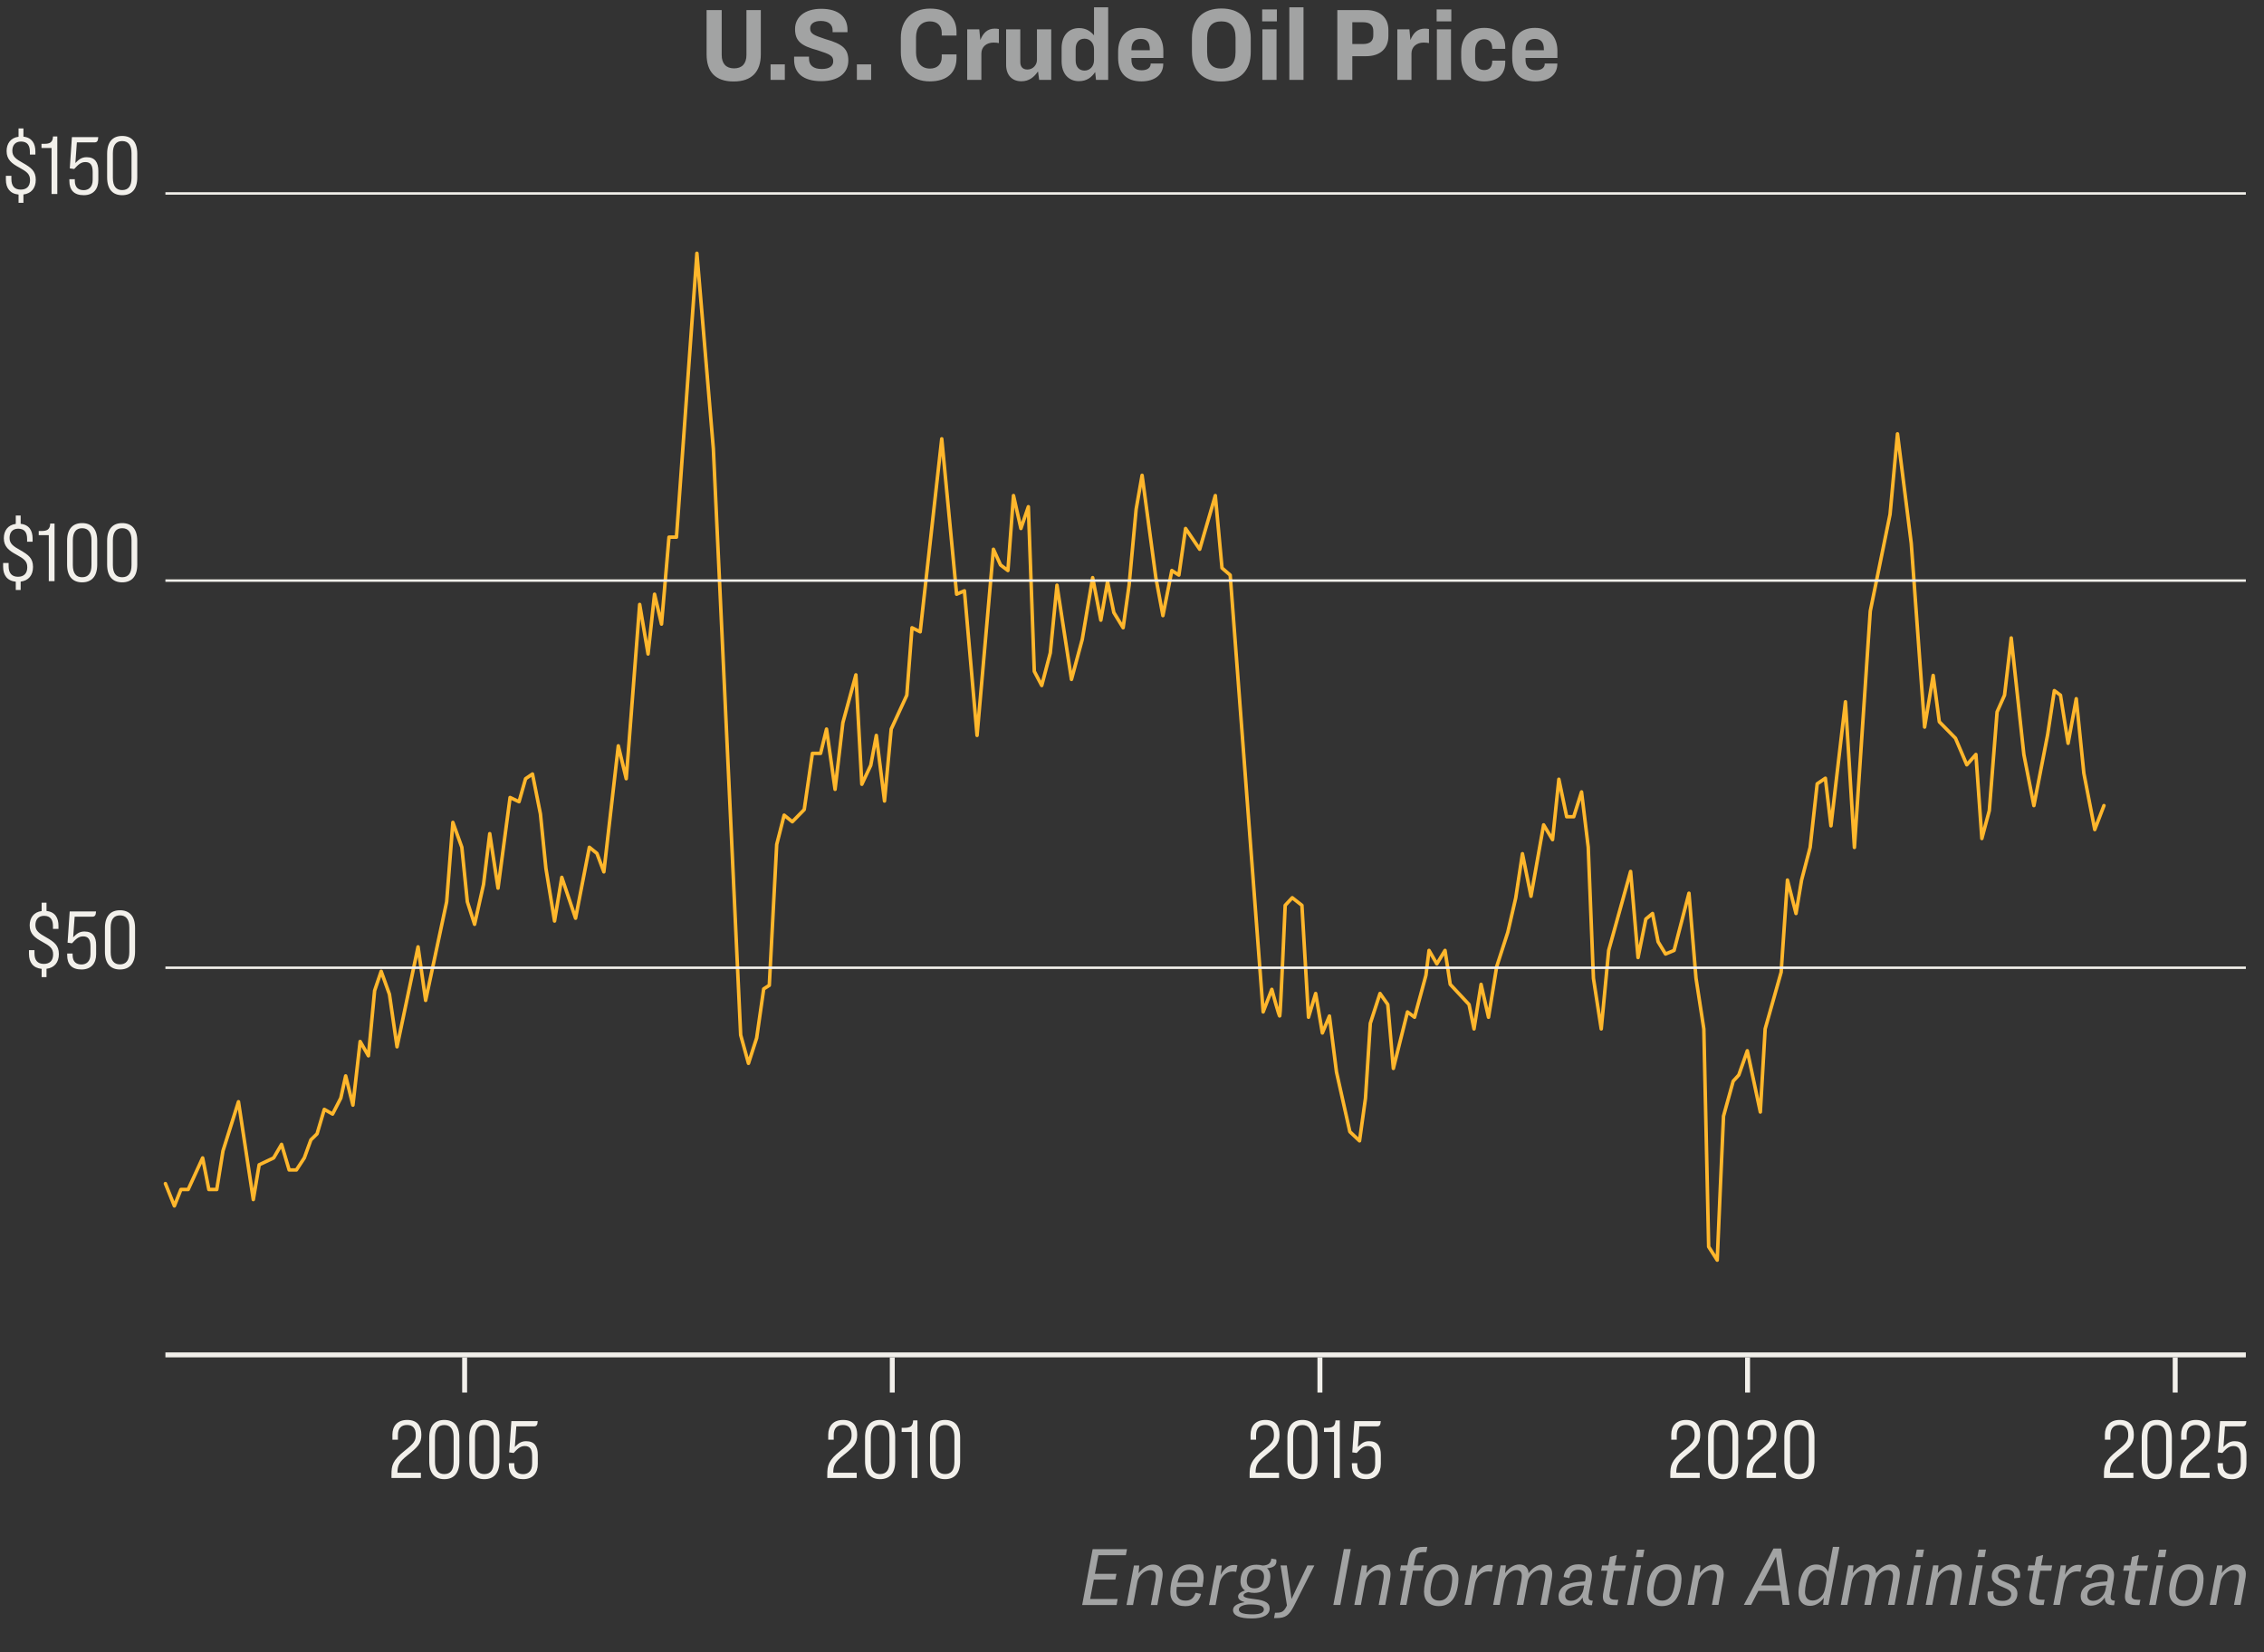 <svg width="370" height="270" viewBox="0 0 370 270" fill="none" xmlns="http://www.w3.org/2000/svg">
<rect x="0" y="0" width="370" height="270" fill="#333333" stroke="none"/>
<path d="M115.477 1.643V8.876C115.477 11.721 116.9 13.315 119.899 13.315C122.898 13.315 124.338 11.687 124.338 8.876V1.643H121.99V8.979C121.99 10.401 121.27 11.173 119.968 11.173C118.665 11.173 117.945 10.401 117.945 8.979V1.643H115.477ZM125.932 10.521V13.058H128.263V10.521H125.932ZM134.202 1.437C131.528 1.437 129.934 2.791 129.934 4.745C129.934 6.699 130.912 7.488 133.603 8.207C135.727 8.893 136.173 9.116 136.173 10.024C136.173 10.813 135.504 11.275 134.304 11.275C132.916 11.275 132.213 10.658 132.213 9.596V9.253H129.78V9.767C129.78 11.875 131.185 13.264 134.236 13.264C136.859 13.264 138.641 12.047 138.641 9.887C138.641 8.036 137.767 7.196 134.904 6.391C132.985 5.756 132.402 5.517 132.402 4.642C132.402 3.922 133.002 3.425 134.134 3.425C135.504 3.425 136.071 4.094 136.071 4.934V5.259H138.504V4.882C138.504 2.843 137.133 1.437 134.202 1.437ZM140.038 10.521V13.058H142.369V10.521H140.038ZM152.002 1.403C149.037 1.403 147.22 3.288 147.22 6.151V8.55C147.22 11.413 148.968 13.298 151.95 13.298C154.932 13.298 156.321 11.721 156.321 9.459V8.893H153.904V9.356C153.904 10.487 153.184 11.207 151.984 11.207C150.493 11.207 149.705 10.093 149.705 8.602V6.082C149.705 4.557 150.493 3.494 151.984 3.494C153.184 3.494 153.904 4.214 153.904 5.345V5.808H156.321V5.242C156.321 2.928 154.898 1.403 152.002 1.403ZM158.069 4.797V13.058H160.383V8.739C160.383 7.676 161.206 6.956 162.371 6.956C162.731 6.956 162.989 6.99 163.246 7.042V4.745C163.023 4.694 162.8 4.677 162.543 4.677C161.394 4.677 160.675 5.379 160.212 6.545L160.04 4.797H158.069ZM164.428 4.797V10.59C164.428 12.235 165.371 13.281 166.914 13.281C168.216 13.281 169.005 12.578 169.639 11.67L169.827 13.058H171.799V4.797H169.467V9.801C169.467 10.59 168.833 11.361 167.907 11.361C167.119 11.361 166.742 10.881 166.742 10.127V4.797H164.428ZM178.792 1.197V5.774C178.259 5.157 177.54 4.591 176.358 4.591C174.644 4.591 173.495 5.808 173.495 7.882V9.99C173.495 12.047 174.626 13.264 176.324 13.264C177.625 13.264 178.415 12.612 178.98 11.773L179.117 13.058H181.106V1.197H178.792ZM177.248 6.322C178.105 6.322 178.792 7.008 178.792 8.036V9.836C178.792 10.847 178.105 11.533 177.248 11.533C176.34 11.533 175.791 10.898 175.791 9.87V7.985C175.791 6.956 176.34 6.322 177.248 6.322ZM190.103 10.504V10.384H188.046V10.453C188.046 10.95 187.653 11.481 186.573 11.481C185.493 11.481 184.91 10.881 184.91 9.784V9.476H190.121V8.345C190.121 6.134 188.921 4.557 186.453 4.557C183.985 4.557 182.733 6.134 182.733 8.43V9.459C182.733 11.841 184.002 13.298 186.539 13.298C188.869 13.298 190.103 12.064 190.103 10.504ZM184.91 8.07C184.91 6.922 185.459 6.356 186.453 6.356C187.447 6.356 187.91 6.939 187.91 8.07V8.207H184.91V8.07ZM199.608 1.386C196.66 1.386 194.792 3.048 194.792 6.236V8.465C194.792 11.652 196.66 13.315 199.608 13.315C202.556 13.315 204.407 11.652 204.407 8.465V6.236C204.407 3.048 202.538 1.386 199.608 1.386ZM199.608 3.494C201.082 3.494 201.922 4.317 201.922 6.168V8.533C201.922 10.384 201.082 11.207 199.608 11.207C198.133 11.207 197.276 10.384 197.276 8.533V6.168C197.276 4.317 198.117 3.494 199.608 3.494ZM206.275 1.54V3.494H208.674V1.54H206.275ZM206.309 4.797V13.058H208.623V4.797H206.309ZM210.714 1.197V13.058H213.028V1.197H210.714ZM218.556 1.643V13.058H221.006V9.184H223.235C225.549 9.184 226.903 7.95 226.903 5.876V4.917C226.903 2.877 225.549 1.643 223.235 1.643H218.556ZM221.006 3.631H222.738C223.955 3.631 224.435 4.18 224.435 5.071V5.756C224.435 6.648 223.972 7.196 222.721 7.196H221.006V3.631ZM228.36 4.797V13.058H230.674V8.739C230.674 7.676 231.496 6.956 232.662 6.956C233.022 6.956 233.279 6.99 233.535 7.042V4.745C233.313 4.694 233.091 4.677 232.834 4.677C231.685 4.677 230.965 5.379 230.502 6.545L230.331 4.797H228.36ZM234.787 1.54V3.494H237.187V1.54H234.787ZM234.822 4.797V13.058H237.136V4.797H234.822ZM242.552 11.447C241.592 11.447 241.077 10.727 241.077 9.613V8.259C241.077 7.145 241.592 6.408 242.552 6.408C243.46 6.408 243.871 6.99 243.871 7.899V7.985H245.997V7.676C245.997 5.859 244.866 4.557 242.568 4.557C240.272 4.557 238.798 6.048 238.798 8.447V9.424C238.798 11.807 240.169 13.298 242.568 13.298C244.968 13.298 245.997 11.961 245.997 10.196V9.904H243.871V9.973C243.871 10.898 243.46 11.447 242.552 11.447ZM254.507 10.504V10.384H252.45V10.453C252.45 10.95 252.056 11.481 250.976 11.481C249.896 11.481 249.314 10.881 249.314 9.784V9.476H254.524V8.345C254.524 6.134 253.324 4.557 250.856 4.557C248.388 4.557 247.136 6.134 247.136 8.43V9.459C247.136 11.841 248.404 13.298 250.941 13.298C253.273 13.298 254.507 12.064 254.507 10.504ZM249.314 8.07C249.314 6.922 249.861 6.356 250.856 6.356C251.85 6.356 252.313 6.939 252.313 8.07V8.207H249.314V8.07Z" fill="#A2A3A3"/>
<path d="M178.57 253.139L176.856 262.275H182.478L182.659 261.289H178.159L178.759 258.118H182.282L182.461 257.176H178.939L179.513 254.133H183.995L184.184 253.148H178.562L178.57 253.139ZM185.315 255.813L184.098 262.275H185.169L185.881 258.461C186.043 257.57 187.003 256.584 187.963 256.584C188.58 256.584 188.898 256.927 188.898 257.501C188.898 257.733 188.872 258.05 188.803 258.41L188.075 262.275H189.145L189.874 258.35C189.968 257.895 190.011 257.501 190.011 257.21C190.011 256.233 189.377 255.659 188.452 255.659C187.526 255.659 186.652 256.301 186.069 257.099L186.189 255.813H185.323H185.315ZM196.293 260.458L195.376 260.278C195.102 261.17 194.57 261.555 193.757 261.555C192.796 261.555 192.265 261.093 192.265 260.09C192.265 259.859 192.29 259.592 192.316 259.318H196.516C196.636 258.702 196.705 258.179 196.705 257.715C196.705 256.413 195.838 255.633 194.416 255.633C193.165 255.633 192.359 256.276 191.897 257.193C191.459 258.041 191.263 259.275 191.263 260.158C191.263 261.598 192.085 262.463 193.705 262.463C195.127 262.463 195.984 261.727 196.293 260.458ZM192.779 257.553C193.079 256.91 193.577 256.524 194.373 256.524C195.222 256.524 195.702 256.979 195.702 257.784C195.702 258.041 195.676 258.307 195.616 258.607H192.436C192.523 258.195 192.642 257.827 192.779 257.553ZM198.804 255.813L197.587 262.275H198.658L199.301 258.761C199.507 257.681 200.381 256.799 201.427 256.799C201.649 256.799 201.82 256.824 202.026 256.867L202.232 255.788C202.077 255.744 201.889 255.719 201.7 255.719C200.63 255.719 199.986 256.43 199.49 257.338L199.67 255.813H198.804ZM207.494 262.832C207.494 261.992 206.928 261.529 205.009 261.306C203.543 261.144 203.226 260.947 203.226 260.706C203.226 260.501 203.406 260.321 204.006 260.158C204.298 260.252 204.623 260.295 204.983 260.295C206.079 260.295 206.885 259.858 207.288 259.061C207.511 258.607 207.605 258.076 207.605 257.579C207.605 257.012 207.417 256.567 207.074 256.258C208.059 256.19 208.608 255.847 208.608 255.11C208.608 255.016 208.591 254.921 208.565 254.819L207.769 254.682C207.7 255.367 207.382 255.778 206.345 255.822C206.054 255.736 205.728 255.685 205.343 255.685C204.246 255.685 203.449 256.139 203.054 256.919C202.832 257.373 202.729 257.922 202.729 258.402C202.729 259.069 203.003 259.584 203.466 259.892C202.661 260.167 202.343 260.467 202.343 260.878C202.343 261.289 202.669 261.589 203.388 261.794V261.82C202.318 261.983 201.512 262.369 201.512 263.097C201.512 264.015 202.592 264.469 204.571 264.469C206.44 264.469 207.502 263.895 207.502 262.823L207.494 262.832ZM205.317 256.439C206.14 256.439 206.577 256.876 206.577 257.647C206.577 258.015 206.491 258.469 206.32 258.813C206.097 259.249 205.686 259.549 205.034 259.549C204.211 259.549 203.757 259.113 203.757 258.341C203.757 257.973 203.852 257.501 204.032 257.158C204.255 256.73 204.666 256.43 205.317 256.43V256.439ZM204.675 263.8C203.869 263.8 203.218 263.715 202.849 263.543C202.575 263.389 202.464 263.243 202.464 262.994C202.464 262.446 203.449 262.172 204.272 262.172C205.094 262.172 205.737 262.24 206.14 262.429C206.397 262.566 206.551 262.746 206.551 262.994C206.551 263.517 205.96 263.8 204.675 263.8ZM209.276 255.804L210.322 262.343L210.185 262.617C209.799 263.346 209.431 263.535 208.625 263.535H208.377L208.214 264.408H208.6C210.108 264.408 210.682 263.946 211.461 262.438L214.804 255.804H213.664L211.084 261.263H211.068L210.296 255.804H209.268H209.276ZM219.621 253.131L217.906 262.266H219.046L220.76 253.131H219.621ZM222.551 255.804L221.335 262.266H222.405L223.117 258.453C223.28 257.561 224.239 256.576 225.199 256.576C225.816 256.576 226.134 256.919 226.134 257.492C226.134 257.724 226.107 258.041 226.039 258.402L225.311 262.266H226.382L227.11 258.341C227.205 257.887 227.248 257.492 227.248 257.201C227.248 256.224 226.614 255.65 225.688 255.65C224.762 255.65 223.888 256.293 223.305 257.09L223.425 255.804H222.559H222.551ZM233.272 252.771H232.681C231.009 252.771 230.462 253.413 230.187 254.785L229.998 255.796H228.953L228.79 256.661H229.836L228.79 262.258H229.844L230.898 256.661H232.501L232.664 255.796H231.061L231.224 254.905C231.404 253.97 231.661 253.628 232.689 253.628H233.1L233.264 252.762L233.272 252.771ZM235.937 255.624C234.686 255.624 233.855 256.224 233.358 257.201C232.921 258.05 232.723 259.258 232.723 260.106C232.723 261.547 233.615 262.455 235.149 262.455C236.401 262.455 237.248 261.838 237.737 260.86C238.166 260.021 238.354 258.821 238.354 257.956C238.354 256.533 237.48 255.624 235.929 255.624H235.937ZM235.886 256.499C236.794 256.499 237.325 257.03 237.325 258.007C237.325 258.744 237.12 259.841 236.778 260.544C236.486 261.16 235.937 261.555 235.218 261.555C234.309 261.555 233.778 261.032 233.778 260.064C233.778 259.326 233.984 258.213 234.326 257.51C234.626 256.91 235.175 256.499 235.886 256.499ZM240.565 255.796L239.349 262.258H240.419L241.062 258.744C241.268 257.664 242.142 256.781 243.187 256.781C243.41 256.781 243.582 256.807 243.787 256.85L243.993 255.77C243.839 255.727 243.651 255.701 243.462 255.701C242.391 255.701 241.748 256.413 241.25 257.322L241.43 255.796H240.565ZM245.801 258.444C245.965 257.535 246.899 256.567 247.815 256.567C248.389 256.567 248.707 256.867 248.707 257.476C248.707 257.707 248.664 258.007 248.612 258.35L247.876 262.258H248.946L249.684 258.324C249.89 257.484 250.78 256.567 251.672 256.567C252.246 256.567 252.563 256.867 252.563 257.476C252.563 257.707 252.537 258.007 252.469 258.35L251.74 262.258H252.812L253.54 258.333C253.626 257.895 253.677 257.467 253.677 257.168C253.677 256.224 253.06 255.642 252.152 255.642C251.244 255.642 250.386 256.284 249.803 257.099C249.803 256.224 249.203 255.642 248.295 255.642C247.387 255.642 246.538 256.284 245.965 257.081L246.101 255.796H245.236L244.019 262.258H245.09L245.801 258.444ZM258.648 261.049C258.665 261.924 259.076 262.301 260.002 262.301H260.165L260.302 261.572C259.59 261.521 259.497 261.281 259.71 260.175L260.07 258.256C260.121 257.938 260.165 257.622 260.165 257.347C260.165 256.319 259.428 255.616 257.988 255.616C256.437 255.616 255.7 256.49 255.537 257.69L256.471 257.879C256.625 256.945 257.114 256.507 257.937 256.507C258.759 256.507 259.145 256.867 259.145 257.484C259.145 257.707 259.12 257.938 259.076 258.187L259.033 258.41C257.414 258.521 256.522 258.684 255.862 259.01C255.023 259.438 254.714 260.132 254.714 260.844C254.714 261.778 255.357 262.378 256.385 262.378C257.294 262.378 258.048 261.94 258.648 261.049ZM255.794 260.724C255.794 260.261 255.983 259.79 256.548 259.507C257.028 259.275 257.714 259.138 258.905 259.069L258.768 259.781C258.587 260.698 257.756 261.589 256.78 261.589C256.137 261.589 255.794 261.263 255.794 260.724ZM262.856 255.804H261.827L261.665 256.67H262.693L262.076 259.961C261.981 260.441 261.955 260.664 261.955 260.937C261.955 261.855 262.53 262.283 263.695 262.283H264.312L264.475 261.417H264.081C263.379 261.417 263.035 261.238 263.035 260.732C263.035 260.475 263.078 260.252 263.156 259.815L263.746 256.678H265.547L265.709 255.813H263.91L264.235 254.099L263.112 254.416L262.856 255.813V255.804ZM267.552 253.225L267.329 254.442H268.512L268.735 253.225H267.552ZM267.124 255.804L265.906 262.266H266.978L268.194 255.804H267.124ZM272.385 255.624C271.134 255.624 270.303 256.224 269.806 257.201C269.369 258.05 269.172 259.258 269.172 260.106C269.172 261.547 270.063 262.455 271.596 262.455C272.848 262.455 273.697 261.838 274.185 260.86C274.613 260.021 274.802 258.821 274.802 257.956C274.802 256.533 273.928 255.624 272.376 255.624H272.385ZM272.334 256.499C273.242 256.499 273.774 257.03 273.774 258.007C273.774 258.744 273.568 259.841 273.225 260.544C272.934 261.16 272.386 261.555 271.665 261.555C270.757 261.555 270.226 261.032 270.226 260.064C270.226 259.326 270.431 258.213 270.774 257.51C271.074 256.91 271.622 256.499 272.334 256.499ZM277.013 255.796L275.796 262.258H276.867L277.579 258.444C277.742 257.553 278.701 256.567 279.661 256.567C280.279 256.567 280.595 256.91 280.595 257.484C280.595 257.715 280.57 258.033 280.501 258.392L279.772 262.258H280.844L281.572 258.333C281.667 257.879 281.709 257.484 281.709 257.193C281.709 256.216 281.075 255.642 280.149 255.642C279.224 255.642 278.35 256.284 277.768 257.081L277.887 255.796H277.022H277.013ZM291.325 262.258H292.465L291.093 253.045H289.833L284.992 262.258H286.183L287.365 259.97H291.016L291.334 262.258H291.325ZM290.228 254.39H290.254L290.888 259.069H287.82L290.236 254.39H290.228ZM293.922 260.26C293.922 261.649 294.633 262.412 295.815 262.412C296.818 262.412 297.572 261.778 298.061 261.093L297.95 262.258H298.815L300.615 252.771H299.543L298.773 256.858C298.498 256.216 297.838 255.65 296.827 255.65C295.815 255.65 295.061 256.173 294.581 257.158C294.196 257.956 293.922 259.284 293.922 260.26ZM294.992 260.106C294.992 259.284 295.25 258.161 295.498 257.622C295.841 256.884 296.372 256.507 297.032 256.507C297.872 256.507 298.515 257.081 298.515 257.964C298.515 258.376 298.309 259.772 298.035 260.321C297.693 261.006 297.032 261.538 296.236 261.538C295.438 261.538 294.984 261.032 294.984 260.098L294.992 260.106ZM302.611 258.444C302.775 257.535 303.709 256.567 304.625 256.567C305.2 256.567 305.517 256.867 305.517 257.476C305.517 257.707 305.474 258.007 305.422 258.35L304.686 262.258H305.756L306.493 258.324C306.7 257.484 307.59 256.567 308.481 256.567C309.056 256.567 309.373 256.867 309.373 257.476C309.373 257.707 309.347 258.007 309.279 258.35L308.55 262.258H309.622L310.35 258.333C310.436 257.895 310.487 257.467 310.487 257.168C310.487 256.224 309.87 255.642 308.962 255.642C308.053 255.642 307.196 256.284 306.613 257.099C306.613 256.224 306.013 255.642 305.105 255.642C304.197 255.642 303.348 256.284 302.775 257.081L302.911 255.796H302.046L300.829 262.258H301.9L302.611 258.444ZM313.255 253.217L313.032 254.433H314.215L314.438 253.217H313.255ZM312.827 255.796L311.61 262.258H312.681L313.898 255.796H312.827ZM315.929 255.796L314.712 262.258H315.784L316.495 258.444C316.657 257.553 317.618 256.567 318.577 256.567C319.194 256.567 319.511 256.91 319.511 257.484C319.511 257.715 319.486 258.033 319.417 258.392L318.688 262.258H319.76L320.489 258.333C320.582 257.879 320.625 257.484 320.625 257.193C320.625 256.216 319.991 255.642 319.066 255.642C318.14 255.642 317.266 256.284 316.683 257.081L316.803 255.796H315.938H315.929ZM323.385 253.217L323.162 254.433H324.345L324.568 253.217H323.385ZM322.957 255.796L321.739 262.258H322.811L324.027 255.796H322.957ZM327.259 262.429C328.852 262.429 329.701 261.555 329.701 260.415C329.701 259.549 329.204 259.113 327.936 258.607C326.813 258.169 326.521 257.947 326.521 257.458C326.521 256.868 327.018 256.456 327.85 256.456C328.681 256.456 329.196 256.799 329.196 257.501C329.196 257.596 329.178 257.75 329.152 257.896L330.112 257.81C330.138 257.647 330.155 257.45 330.155 257.347C330.155 256.335 329.375 255.616 327.867 255.616C326.359 255.616 325.51 256.507 325.51 257.579C325.51 258.384 325.948 258.795 327.224 259.31C328.364 259.764 328.69 260.021 328.69 260.518C328.69 261.178 328.167 261.598 327.318 261.598C326.29 261.598 325.767 261.229 325.767 260.432C325.767 260.347 325.784 260.226 325.81 260.003L324.85 260.09C324.825 260.313 324.807 260.458 324.807 260.586C324.807 261.769 325.673 262.438 327.259 262.438V262.429ZM332.529 255.796H331.5L331.338 256.661H332.366L331.749 259.952C331.655 260.432 331.63 260.655 331.63 260.929C331.63 261.847 332.203 262.275 333.369 262.275H333.986L334.149 261.409H333.755C333.052 261.409 332.709 261.229 332.709 260.724C332.709 260.467 332.752 260.244 332.829 259.806L333.421 256.67H335.22L335.383 255.804H333.583L333.909 254.09L332.786 254.408L332.529 255.804V255.796ZM336.78 255.796L335.563 262.258H336.634L337.277 258.744C337.482 257.664 338.357 256.781 339.402 256.781C339.625 256.781 339.796 256.807 340.002 256.85L340.207 255.77C340.053 255.727 339.865 255.701 339.676 255.701C338.605 255.701 337.962 256.413 337.465 257.322L337.646 255.796H336.78ZM343.978 261.049C343.996 261.924 344.407 262.301 345.332 262.301H345.496L345.632 261.572C344.921 261.521 344.827 261.281 345.042 260.175L345.401 258.256C345.453 257.938 345.496 257.622 345.496 257.347C345.496 256.319 344.758 255.616 343.318 255.616C341.767 255.616 341.03 256.49 340.868 257.69L341.802 257.879C341.956 256.945 342.444 256.507 343.267 256.507C344.09 256.507 344.475 256.867 344.475 257.484C344.475 257.707 344.45 257.938 344.407 258.187L344.364 258.41C342.744 258.521 341.853 258.684 341.194 259.01C340.353 259.438 340.045 260.132 340.045 260.844C340.045 261.778 340.688 262.378 341.716 262.378C342.625 262.378 343.378 261.94 343.978 261.049ZM341.125 260.724C341.125 260.261 341.313 259.79 341.879 259.507C342.359 259.275 343.044 259.138 344.236 259.069L344.098 259.781C343.919 260.698 343.087 261.589 342.11 261.589C341.468 261.589 341.125 261.263 341.125 260.724ZM348.178 255.804H347.149L346.987 256.67H348.015L347.398 259.961C347.304 260.441 347.277 260.664 347.277 260.937C347.277 261.855 347.852 262.283 349.018 262.283H349.634L349.798 261.417H349.403C348.701 261.417 348.357 261.238 348.357 260.732C348.357 260.475 348.4 260.252 348.478 259.815L349.069 256.678H350.869L351.032 255.813H349.232L349.557 254.099L348.434 254.416L348.178 255.813V255.804ZM352.874 253.225L352.651 254.442H353.834L354.057 253.225H352.874ZM352.446 255.804L351.228 262.266H352.3L353.516 255.804H352.446ZM357.707 255.624C356.456 255.624 355.625 256.224 355.127 257.201C354.691 258.05 354.494 259.258 354.494 260.106C354.494 261.547 355.385 262.455 356.919 262.455C358.17 262.455 359.019 261.838 359.508 260.86C359.936 260.021 360.124 258.821 360.124 257.956C360.124 256.533 359.25 255.624 357.699 255.624H357.707ZM357.656 256.499C358.564 256.499 359.096 257.03 359.096 258.007C359.096 258.744 358.89 259.841 358.547 260.544C358.256 261.16 357.707 261.555 356.987 261.555C356.079 261.555 355.548 261.032 355.548 260.064C355.548 259.326 355.753 258.213 356.096 257.51C356.396 256.91 356.945 256.499 357.656 256.499ZM362.335 255.796L361.119 262.258H362.189L362.9 258.444C363.064 257.553 364.023 256.567 364.983 256.567C365.601 256.567 365.917 256.91 365.917 257.484C365.917 257.715 365.891 258.033 365.824 258.392L365.095 262.258H366.166L366.894 258.333C366.989 257.879 367.032 257.484 367.032 257.193C367.032 256.216 366.397 255.642 365.472 255.642C364.546 255.642 363.672 256.284 363.089 257.081L363.21 255.796H362.344H362.335Z" fill="#A2A3A3"/>
<path d="M27.032 193.408L28.497 197.059L29.567 194.376H30.75L33.116 189.215L34.13 194.376H35.425L36.439 188.075L38.974 180.034L41.396 196.018L42.354 190.338L44.72 189.215L46.015 187.001L47.255 191.182H48.437L49.733 189.215L50.803 186.27L51.817 185.272L53 181.281L54.352 182.049L55.697 179.435L56.492 175.815L57.675 180.59L58.858 170.186L60.21 172.532L61.224 161.88L62.294 158.716L63.646 162.477L64.885 171.061L68.322 154.725L69.561 163.475L72.997 147.357L74.011 134.386L75.476 138.453L76.377 147.357L77.56 151.041L79.024 144.517L80.038 136.228L81.39 145.131L83.361 130.318L84.826 131.009L85.896 127.248L87.023 126.48L88.319 133.004L89.22 141.908L90.628 150.504L91.811 143.366L94.064 150.043L96.317 138.453L97.556 139.452L98.687 142.471L101.049 121.875L102.345 127.248L104.542 98.773L105.912 106.866L106.97 97.099L108.111 101.983L109.332 87.778H110.554L113.894 41.387L116.582 73.35L121.046 169.128L122.321 173.763L123.657 169.624L124.811 161.596L125.722 161.016L126.938 137.994L128.152 133.206L129.489 134.282L131.433 132.296L132.769 123.109H134.105L135.077 119.137L136.474 128.986L137.75 118.094L139.876 110.28L140.848 128.158L142.306 125.063L143.217 120.172L144.553 130.89L145.647 119.137L148.198 113.606L149.048 102.582L150.385 103.245L153.908 71.71L156.338 97.099L157.613 96.541L159.679 120.172L162.353 89.754L163.513 92.319L164.721 93.23L165.632 80.98L166.846 86.36L168.061 82.801L169.033 109.701L170.248 112.019L171.645 106.7L172.739 95.63L175.108 111.025L176.869 104.486L178.57 94.389L179.907 101.341L181 95.051L182.032 100.1L183.551 102.582L184.523 95.63L185.677 83.215L186.649 77.67L188.897 94.389L190.051 100.596L191.509 93.23L192.663 93.975L193.756 86.36L196.065 89.754L198.616 80.98L199.709 92.817L201.046 93.975L206.435 165.358L207.849 161.67C207.849 161.67 209.064 166.228 209.155 166.029C209.246 165.832 210.036 147.939 210.036 147.939L211.19 146.698L212.769 147.939L213.845 166.228L215.016 162.343L216.11 168.797L217.264 166.029L218.418 175.17L220.605 184.936L222.185 186.426L223.156 179.473L223.946 167.224L225.532 162.343L226.801 164.144L227.712 174.591L230.02 165.358L231.175 166.228L233.033 159.39L233.544 155.306L234.819 157.509L236.156 155.306L237.006 160.851L240.082 164.144L240.894 168.134L242.048 160.851L243.263 166.228L244.599 157.955L246.415 152.348L247.715 146.718L248.809 139.505L250.206 146.458L252.271 134.787L253.729 137.209L254.762 127.338L256.038 133.462H257.192L258.467 129.407L259.561 138.429L260.411 159.866L261.687 168.134L262.902 155.306L266.486 142.401L267.701 156.472L268.976 150.182L270.07 149.272L270.981 153.9L272.196 155.893L273.593 155.306L276.023 145.96L277.177 159.866L278.453 168.134L279.242 203.733L280.641 205.92C280.641 205.383 281.672 182.379 281.672 182.379L283.252 176.668L284.163 175.675L285.56 171.701L287.686 181.717L288.475 168.134L291.087 158.872L292.12 143.809L293.517 149.272L294.428 143.809L295.826 138.479L296.98 128.083L298.316 127.172L299.227 134.952L301.596 114.674L303.062 138.479L305.656 99.858L308.886 84.05L310.101 70.89L312.348 88.768L314.535 118.813L315.932 110.37L316.935 117.944L319.577 120.634L321.43 124.979L322.918 123.282L323.89 137.022L325.105 132.47L326.38 116.33L327.595 113.599L328.689 104.246L330.754 123.282L332.394 131.642L334.642 120.054L335.735 112.854L336.738 113.599L337.983 121.461L339.319 114.178L340.558 126.344L342.342 135.561L343.843 131.642" stroke="#FFB72C" stroke-width="0.571" stroke-linecap="round" stroke-linejoin="round"/>
<path d="M367.032 221.4H27.032" stroke="#F2F0EB" stroke-width="0.806"/>
<path d="M367.032 158.137H27.032" stroke="#F2F0EB" stroke-width="0.403"/>
<path d="M367.032 31.611H27.032" stroke="#F2F0EB" stroke-width="0.403"/>
<path d="M367.032 94.873H27.032" stroke="#F2F0EB" stroke-width="0.403"/>
<path d="M285.6 221.842V227.554" stroke="#F2F0EB" stroke-width="0.806"/>
<path d="M215.711 221.842V227.554" stroke="#F2F0EB" stroke-width="0.806"/>
<path d="M145.822 221.842V227.554" stroke="#F2F0EB" stroke-width="0.806"/>
<path d="M355.487 221.842V227.554" stroke="#F2F0EB" stroke-width="0.806"/>
<path d="M75.934 221.842V227.554" stroke="#F2F0EB" stroke-width="0.806"/>
<path d="M66.547 232.031C68.282 232.031 68.861 233.111 68.861 234.461C68.861 235.9 68.269 236.465 66.573 237.829C65.223 238.909 64.954 239.448 64.954 240.657H68.784V241.518H63.977V241.003C63.977 239.461 64.144 238.651 66.175 237.032C67.666 235.836 67.948 235.451 67.948 234.461C67.948 233.394 67.447 232.853 66.534 232.853C65.545 232.853 65.031 233.445 65.031 234.474V235.257H64.131V234.422C64.131 233.085 64.915 232.031 66.547 232.031ZM72.605 232.031C74.134 232.031 75.073 232.969 75.073 234.936V238.805C75.073 240.772 74.134 241.711 72.605 241.711C71.088 241.711 70.149 240.772 70.149 238.805V234.936C70.149 232.969 71.088 232.031 72.605 232.031ZM72.605 232.866C71.627 232.866 71.088 233.509 71.088 234.859V238.883C71.088 240.246 71.627 240.875 72.605 240.875C73.595 240.875 74.134 240.246 74.134 238.883V234.859C74.134 233.509 73.595 232.866 72.605 232.866ZM79.148 232.031C80.678 232.031 81.617 232.969 81.617 234.936V238.805C81.617 240.772 80.678 241.711 79.148 241.711C77.632 241.711 76.693 240.772 76.693 238.805V234.936C76.693 232.969 77.632 232.031 79.148 232.031ZM79.148 232.866C78.172 232.866 77.632 233.509 77.632 234.859V238.883C77.632 240.246 78.172 240.875 79.148 240.875C80.138 240.875 80.678 240.246 80.678 238.883V234.859C80.678 233.509 80.138 232.866 79.148 232.866ZM83.571 232.224H87.878C87.84 232.853 87.711 233.085 87.222 233.085H84.382L84.138 236.453C84.626 235.965 85.088 235.502 85.975 235.502C87.35 235.502 87.891 236.363 87.891 237.739V239.217C87.891 240.721 87.068 241.711 85.5 241.711C83.867 241.711 83.16 240.824 83.16 239.384V239.101H84.047V239.345C84.047 240.49 84.677 240.888 85.5 240.888C86.245 240.888 86.965 240.451 86.965 239.204V237.919C86.965 236.813 86.618 236.298 85.77 236.298C85.024 236.298 84.587 236.736 83.944 237.43L83.225 237.327L83.571 232.224Z" fill="#F2F0EB"/>
<path d="M6.805 159.671V158.321C5.404 158.179 4.735 157.254 4.735 155.891V155.262H5.635V155.801C5.635 156.881 6.124 157.511 7.165 157.511C8.142 157.511 8.682 156.958 8.682 155.955C8.682 154.953 8.129 154.567 6.908 153.899C5.699 153.243 4.851 152.601 4.851 151.212C4.851 150.004 5.507 149.04 6.805 148.872V147.51H7.602V148.859C9.016 149.014 9.556 150.003 9.556 151.276V151.791H8.656V151.327C8.656 150.377 8.309 149.657 7.203 149.657C6.252 149.657 5.789 150.287 5.789 151.16C5.789 152.112 6.394 152.523 7.538 153.166C8.836 153.912 9.62 154.464 9.62 155.904C9.62 157.28 8.875 158.154 7.602 158.308V159.671H6.805ZM11.392 148.936H15.698C15.659 149.567 15.531 149.798 15.042 149.798H12.201L11.957 153.166C12.446 152.678 12.908 152.215 13.795 152.215C15.171 152.215 15.711 153.076 15.711 154.451V155.93C15.711 157.434 14.888 158.423 13.32 158.423C11.687 158.423 10.98 157.537 10.98 156.097V155.814H11.867V156.058C11.867 157.202 12.497 157.601 13.32 157.601C14.065 157.601 14.785 157.164 14.785 155.917V154.631C14.785 153.526 14.438 153.012 13.59 153.012C12.844 153.012 12.407 153.449 11.764 154.143L11.044 154.04L11.392 148.936ZM19.605 148.744C21.134 148.744 22.073 149.682 22.073 151.649V155.519C22.073 157.486 21.134 158.423 19.605 158.423C18.088 158.423 17.149 157.486 17.149 155.519V151.649C17.149 149.682 18.088 148.744 19.605 148.744ZM19.605 149.58C18.628 149.58 18.088 150.223 18.088 151.572V155.596C18.088 156.958 18.628 157.588 19.605 157.588C20.594 157.588 21.134 156.958 21.134 155.596V151.572C21.134 150.223 20.594 149.58 19.605 149.58Z" fill="#F2F0EB"/>
<path d="M2.579 96.406V95.057C1.178 94.916 0.51 93.99 0.51 92.627V91.997H1.41V92.537C1.41 93.617 1.898 94.247 2.939 94.247C3.916 94.247 4.456 93.694 4.456 92.692C4.456 91.689 3.903 91.303 2.682 90.635C1.474 89.98 0.625 89.336 0.625 87.948C0.625 86.74 1.281 85.776 2.579 85.609V84.246H3.376V85.596C4.79 85.75 5.33 86.74 5.33 88.012V88.526H4.43V88.064C4.43 87.112 4.083 86.393 2.978 86.393C2.027 86.393 1.564 87.022 1.564 87.897C1.564 88.848 2.168 89.259 3.312 89.902C4.611 90.647 5.395 91.201 5.395 92.64C5.395 94.016 4.649 94.89 3.376 95.044V96.406H2.579ZM6.329 87.446V86.766H6.817C7.704 86.766 8.18 86.509 8.206 85.557H8.913V94.967H7.974V87.446H6.329ZM13.421 85.48C14.95 85.48 15.889 86.419 15.889 88.385V92.255C15.889 94.221 14.95 95.16 13.421 95.16C11.904 95.16 10.965 94.221 10.965 92.255V88.385C10.965 86.419 11.904 85.48 13.421 85.48ZM13.421 86.315C12.444 86.315 11.904 86.958 11.904 88.308V92.332C11.904 93.694 12.444 94.324 13.421 94.324C14.41 94.324 14.95 93.694 14.95 92.332V88.308C14.95 86.958 14.41 86.315 13.421 86.315ZM19.965 85.48C21.494 85.48 22.433 86.419 22.433 88.385V92.255C22.433 94.221 21.494 95.16 19.965 95.16C18.448 95.16 17.509 94.221 17.509 92.255V88.385C17.509 86.419 18.448 85.48 19.965 85.48ZM19.965 86.315C18.988 86.315 18.448 86.958 18.448 88.308V92.332C18.448 93.694 18.988 94.324 19.965 94.324C20.954 94.324 21.494 93.694 21.494 92.332V88.308C21.494 86.958 20.954 86.315 19.965 86.315Z" fill="#F2F0EB"/>
<path d="M3.032 33.143V31.793C1.63 31.652 0.962 30.726 0.962 29.364V28.734H1.862V29.274C1.862 30.354 2.35 30.983 3.391 30.983C4.368 30.983 4.908 30.431 4.908 29.428C4.908 28.425 4.356 28.04 3.134 27.371C1.926 26.716 1.078 26.073 1.078 24.685C1.078 23.476 1.733 22.512 3.032 22.345V20.982H3.829V22.332C5.243 22.486 5.782 23.476 5.782 24.749V25.263H4.883V24.8C4.883 23.849 4.536 23.129 3.43 23.129C2.479 23.129 2.016 23.759 2.016 24.633C2.016 25.584 2.62 25.996 3.764 26.639C5.063 27.384 5.847 27.937 5.847 29.377C5.847 30.752 5.101 31.626 3.829 31.78V33.143H3.032ZM6.781 24.183V23.502H7.269C8.156 23.502 8.632 23.245 8.658 22.294H9.365V31.703H8.426V24.183H6.781ZM11.752 22.409H16.058C16.02 23.039 15.891 23.27 15.402 23.27H12.562L12.317 26.639C12.806 26.15 13.268 25.687 14.156 25.687C15.531 25.687 16.071 26.549 16.071 27.924V29.402C16.071 30.906 15.248 31.896 13.68 31.896C12.047 31.896 11.34 31.009 11.34 29.57V29.287H12.227V29.531C12.227 30.675 12.857 31.073 13.68 31.073C14.425 31.073 15.145 30.636 15.145 29.39V28.104C15.145 26.998 14.798 26.484 13.95 26.484C13.204 26.484 12.767 26.921 12.124 27.616L11.405 27.513L11.752 22.409ZM19.965 22.216C21.494 22.216 22.433 23.155 22.433 25.122V28.991C22.433 30.958 21.494 31.896 19.965 31.896C18.448 31.896 17.509 30.958 17.509 28.991V25.122C17.509 23.155 18.448 22.216 19.965 22.216ZM19.965 23.052C18.988 23.052 18.448 23.695 18.448 25.045V29.068C18.448 30.431 18.988 31.061 19.965 31.061C20.955 31.061 21.494 30.431 21.494 29.068V25.045C21.494 23.695 20.955 23.052 19.965 23.052Z" fill="#F2F0EB"/>
<path d="M137.773 232.031C139.508 232.031 140.087 233.111 140.087 234.461C140.087 235.9 139.495 236.465 137.799 237.829C136.449 238.909 136.179 239.448 136.179 240.657H140.01V241.518H135.202V241.003C135.202 239.461 135.369 238.651 137.4 237.032C138.891 235.836 139.174 235.451 139.174 234.461C139.174 233.394 138.673 232.853 137.76 232.853C136.77 232.853 136.256 233.445 136.256 234.474V235.257H135.356V234.422C135.356 233.085 136.141 232.031 137.773 232.031ZM143.83 232.031C145.36 232.031 146.298 232.969 146.298 234.936V238.805C146.298 240.772 145.36 241.711 143.83 241.711C142.314 241.711 141.375 240.772 141.375 238.805V234.936C141.375 232.969 142.314 232.031 143.83 232.031ZM143.83 232.866C142.853 232.866 142.314 233.509 142.314 234.859V238.883C142.314 240.246 142.853 240.875 143.83 240.875C144.82 240.875 145.36 240.246 145.36 238.883V234.859C145.36 233.509 144.82 232.866 143.83 232.866ZM147.353 233.997V233.317H147.842C148.729 233.317 149.204 233.06 149.231 232.108H149.937V241.518H148.998V233.997H147.353ZM154.445 232.031C155.975 232.031 156.914 232.969 156.914 234.936V238.805C156.914 240.772 155.975 241.711 154.445 241.711C152.928 241.711 151.989 240.772 151.989 238.805V234.936C151.989 232.969 152.928 232.031 154.445 232.031ZM154.445 232.866C153.468 232.866 152.928 233.509 152.928 234.859V238.883C152.928 240.246 153.468 240.875 154.445 240.875C155.435 240.875 155.975 240.246 155.975 238.883V234.859C155.975 233.509 155.435 232.866 154.445 232.866Z" fill="#F2F0EB"/>
<path d="M346.414 232.031C348.149 232.031 348.728 233.111 348.728 234.461C348.728 235.9 348.137 236.465 346.44 237.829C345.091 238.909 344.82 239.448 344.82 240.657H348.651V241.518H343.843V241.003C343.843 239.461 344.011 238.651 346.041 237.032C347.533 235.836 347.816 235.451 347.816 234.461C347.816 233.394 347.314 232.853 346.402 232.853C345.412 232.853 344.897 233.445 344.897 234.474V235.257H343.998V234.422C343.998 233.085 344.781 232.031 346.414 232.031ZM352.472 232.031C354.001 232.031 354.94 232.969 354.94 234.936V238.805C354.94 240.772 354.001 241.711 352.472 241.711C350.954 241.711 350.017 240.772 350.017 238.805V234.936C350.017 232.969 350.954 232.031 352.472 232.031ZM352.472 232.866C351.495 232.866 350.954 233.509 350.954 234.859V238.883C350.954 240.246 351.495 240.875 352.472 240.875C353.462 240.875 354.001 240.246 354.001 238.883V234.859C354.001 233.509 353.462 232.866 352.472 232.866ZM358.874 232.031C360.61 232.031 361.188 233.111 361.188 234.461C361.188 235.9 360.597 236.465 358.9 237.829C357.55 238.909 357.28 239.448 357.28 240.657H361.111V241.518H356.303V241.003C356.303 239.461 356.47 238.651 358.502 237.032C359.992 235.836 360.276 235.451 360.276 234.461C360.276 233.394 359.774 232.853 358.861 232.853C357.872 232.853 357.357 233.445 357.357 234.474V235.257H356.457V234.422C356.457 233.085 357.242 232.031 358.874 232.031ZM362.811 232.224H367.117C367.078 232.853 366.95 233.085 366.462 233.085H363.62L363.376 236.453C363.865 235.965 364.328 235.502 365.215 235.502C366.59 235.502 367.13 236.363 367.13 237.739V239.217C367.13 240.721 366.308 241.711 364.739 241.711C363.106 241.711 362.399 240.824 362.399 239.384V239.101H363.286V239.345C363.286 240.49 363.917 240.888 364.739 240.888C365.485 240.888 366.205 240.451 366.205 239.204V237.919C366.205 236.813 365.857 236.298 365.009 236.298C364.263 236.298 363.827 236.736 363.183 237.43L362.463 237.327L362.811 232.224Z" fill="#F2F0EB"/>
<path d="M275.546 232.031C277.282 232.031 277.86 233.111 277.86 234.461C277.86 235.9 277.269 236.465 275.572 237.829C274.222 238.909 273.953 239.448 273.953 240.657H277.783V241.518H272.976V241.003C272.976 239.461 273.143 238.651 275.174 237.032C276.665 235.836 276.947 235.451 276.947 234.461C276.947 233.394 276.446 232.853 275.534 232.853C274.544 232.853 274.03 233.445 274.03 234.474V235.257H273.13V234.422C273.13 233.085 273.914 232.031 275.546 232.031ZM281.604 232.031C283.134 232.031 284.072 232.969 284.072 234.936V238.805C284.072 240.772 283.134 241.711 281.604 241.711C280.087 241.711 279.148 240.772 279.148 238.805V234.936C279.148 232.969 280.087 232.031 281.604 232.031ZM281.604 232.866C280.627 232.866 280.087 233.509 280.087 234.859V238.883C280.087 240.246 280.627 240.875 281.604 240.875C282.594 240.875 283.134 240.246 283.134 238.883V234.859C283.134 233.509 282.594 232.866 281.604 232.866ZM288.007 232.031C289.742 232.031 290.321 233.111 290.321 234.461C290.321 235.9 289.729 236.465 288.033 237.829C286.683 238.909 286.413 239.448 286.413 240.657H290.244V241.518H285.436V241.003C285.436 239.461 285.603 238.651 287.634 237.032C289.125 235.836 289.408 235.451 289.408 234.461C289.408 233.394 288.907 232.853 287.994 232.853C287.004 232.853 286.49 233.445 286.49 234.474V235.257H285.59V234.422C285.59 233.085 286.374 232.031 288.007 232.031ZM294.064 232.031C295.594 232.031 296.532 232.969 296.532 234.936V238.805C296.532 240.772 295.594 241.711 294.064 241.711C292.547 241.711 291.609 240.772 291.609 238.805V234.936C291.609 232.969 292.547 232.031 294.064 232.031ZM294.064 232.866C293.087 232.866 292.547 233.509 292.547 234.859V238.883C292.547 240.246 293.087 240.875 294.064 240.875C295.054 240.875 295.594 240.246 295.594 238.883V234.859C295.594 233.509 295.054 232.866 294.064 232.866Z" fill="#F2F0EB"/>
<path d="M206.794 232.031C208.53 232.031 209.108 233.111 209.108 234.461C209.108 235.9 208.517 236.465 206.82 237.829C205.47 238.909 205.201 239.448 205.201 240.657H209.031V241.518H204.224V241.003C204.224 239.461 204.391 238.651 206.422 237.032C207.913 235.836 208.196 235.451 208.196 234.461C208.196 233.394 207.694 232.853 206.782 232.853C205.793 232.853 205.278 233.445 205.278 234.474V235.257H204.378V234.422C204.378 233.085 205.162 232.031 206.794 232.031ZM212.853 232.031C214.382 232.031 215.321 232.969 215.321 234.936V238.805C215.321 240.772 214.382 241.711 212.853 241.711C211.335 241.711 210.397 240.772 210.397 238.805V234.936C210.397 232.969 211.335 232.031 212.853 232.031ZM212.853 232.866C211.875 232.866 211.335 233.509 211.335 234.859V238.883C211.335 240.246 211.875 240.875 212.853 240.875C213.842 240.875 214.382 240.246 214.382 238.883V234.859C214.382 233.509 213.842 232.866 212.853 232.866ZM216.375 233.997V233.317H216.864C217.751 233.317 218.226 233.06 218.252 232.108H218.959V241.518H218.021V233.997H216.375ZM221.346 232.224H225.653C225.614 232.853 225.486 233.085 224.997 233.085H222.156L221.912 236.453C222.4 235.965 222.862 235.502 223.75 235.502C225.125 235.502 225.665 236.363 225.665 237.739V239.217C225.665 240.721 224.842 241.711 223.274 241.711C221.641 241.711 220.935 240.824 220.935 239.384V239.101H221.822V239.345C221.822 240.49 222.451 240.888 223.274 240.888C224.019 240.888 224.74 240.451 224.74 239.204V237.919C224.74 236.813 224.393 236.298 223.544 236.298C222.798 236.298 222.361 236.736 221.718 237.43L220.999 237.327L221.346 232.224Z" fill="#F2F0EB"/>
</svg>
